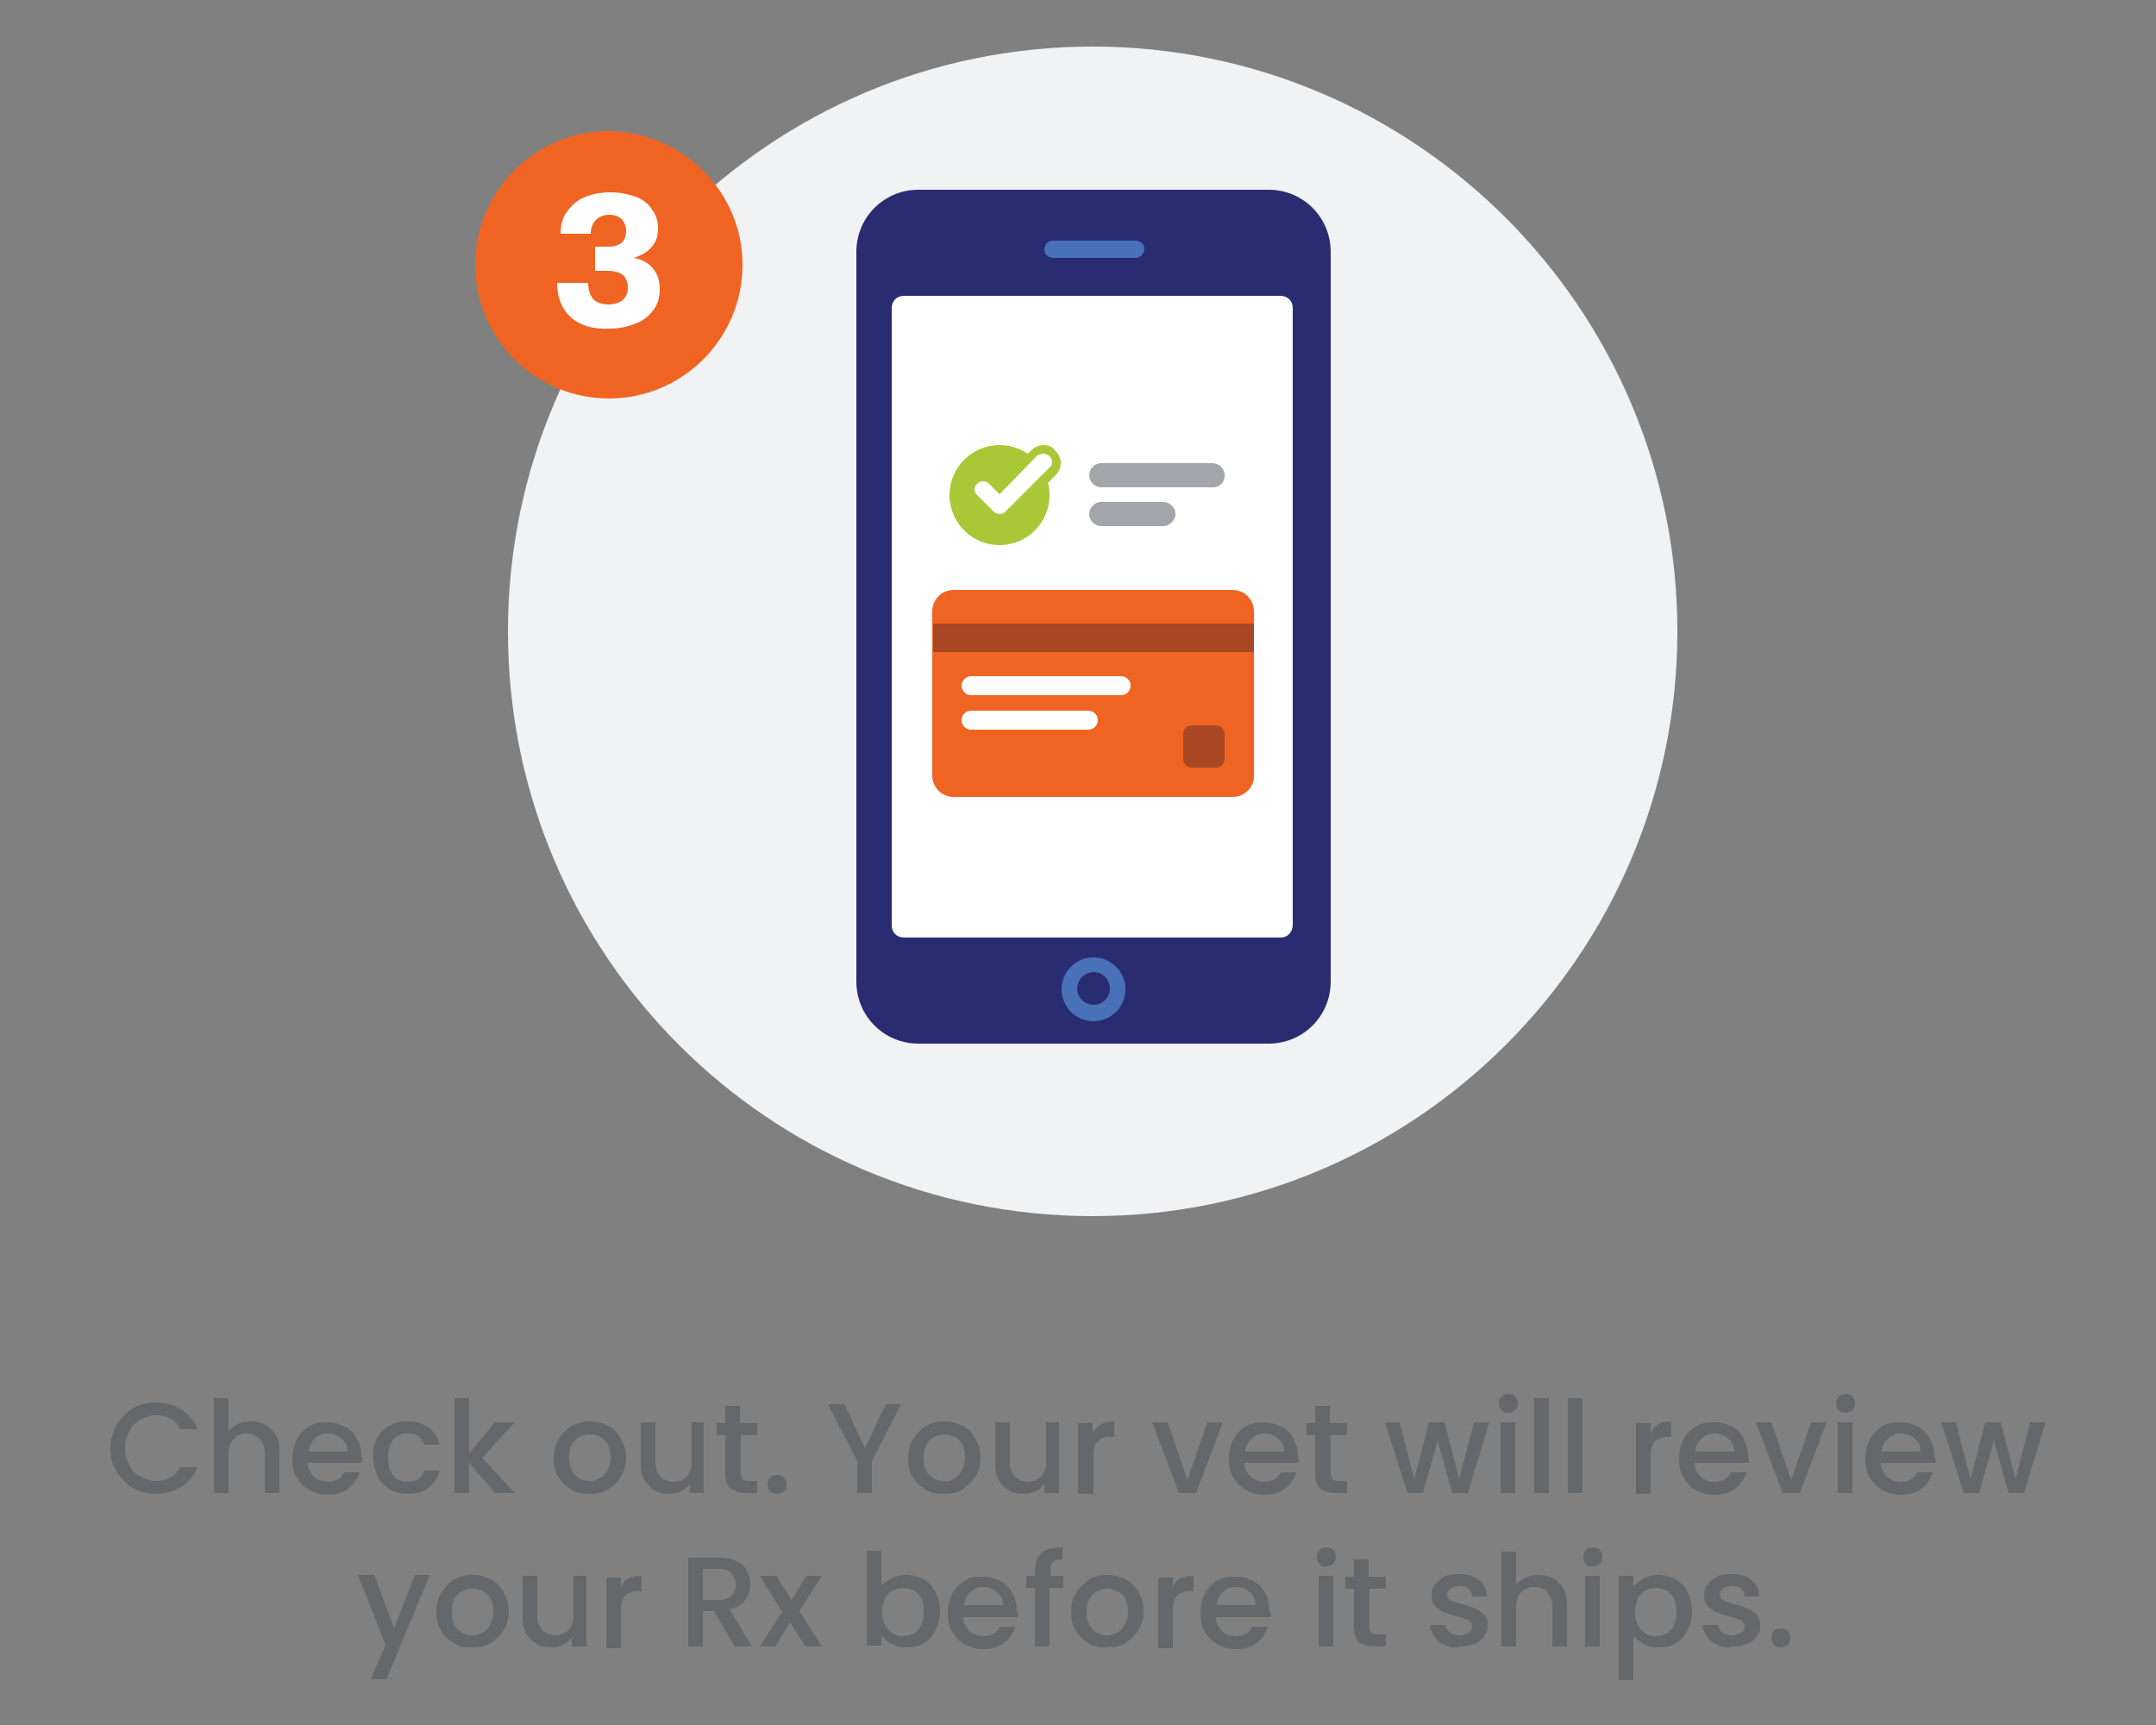 <?xml version="1.0" encoding="utf-8"?>
<!-- Generator: Adobe Illustrator 27.0.1, SVG Export Plug-In . SVG Version: 6.00 Build 0)  -->
<svg version="1.1" id="Layer_1" xmlns="http://www.w3.org/2000/svg" xmlns:xlink="http://www.w3.org/1999/xlink" x="0px" y="0px"
	 viewBox="0 0 250 200" style="enable-background:new 0 0 250 200;" xml:space="preserve">
<rect x="0" y="0" width="250" height="200" fill="#808080" stroke="none"/>
<style type="text/css">
	.st0{fill:#F1F2F3;}
	.st1{fill:#2A2C72;}
	.st2{fill:#FFFFFF;}
	.st3{fill:#4871B8;}
	.st4{fill:#E26B25;}
	.st5{fill:#A94624;}
	.st6{fill:#A2A5A9;}
	.st7{fill:#A9C838;}
	.st8{clip-path:url(#SVGID_00000176011648750999971610000011656180881263150745_);fill:#A0A2A6;}
	.st9{fill:#283172;}
	.st10{fill:#20438B;}
	.st11{fill:#4173B6;}
	.st12{fill:#E95224;}
	.st13{fill:#F06423;}
	.st14{fill:#D65227;}
	.st15{fill:#E6E6E6;}
	.st16{clip-path:url(#SVGID_00000172430450501492628350000016026736848080993700_);fill:#F68A20;}
	.st17{clip-path:url(#SVGID_00000172430450501492628350000016026736848080993700_);fill:#2A2C72;}
	.st18{clip-path:url(#SVGID_00000172430450501492628350000016026736848080993700_);fill:#FFFFFF;}
	.st19{clip-path:url(#SVGID_00000172430450501492628350000016026736848080993700_);fill:#4871B8;}
	.st20{clip-path:url(#SVGID_00000172430450501492628350000016026736848080993700_);fill:#88D0E5;}
	.st21{clip-path:url(#SVGID_00000172430450501492628350000016026736848080993700_);fill:#FAA860;}
	.st22{clip-path:url(#SVGID_00000172430450501492628350000016026736848080993700_);fill:#E26B25;}
	.st23{clip-path:url(#SVGID_00000114761382062637690530000003648487602989703072_);fill:#FFFFFF;}
	.st24{clip-path:url(#SVGID_00000128474394623076792440000015232927076186418320_);fill:#A0A2A6;}
	.st25{clip-path:url(#SVGID_00000075845506104962226590000010340867626220627859_);fill:#F68A20;}
	.st26{clip-path:url(#SVGID_00000075845506104962226590000010340867626220627859_);fill:#2A2C72;}
	.st27{clip-path:url(#SVGID_00000075845506104962226590000010340867626220627859_);fill:#FFFFFF;}
	.st28{clip-path:url(#SVGID_00000075845506104962226590000010340867626220627859_);fill:#4871B8;}
	.st29{clip-path:url(#SVGID_00000075845506104962226590000010340867626220627859_);fill:#88D0E5;}
	.st30{clip-path:url(#SVGID_00000075845506104962226590000010340867626220627859_);fill:#FAA860;}
	.st31{clip-path:url(#SVGID_00000075845506104962226590000010340867626220627859_);fill:#E26B25;}
	.st32{clip-path:url(#SVGID_00000134970737656802531230000014678033226881064623_);fill:#FFFFFF;}
	.st33{clip-path:url(#SVGID_00000104676219244404769250000016342200279816964017_);fill:#F68A20;}
	.st34{clip-path:url(#SVGID_00000104676219244404769250000016342200279816964017_);fill:#2A2C72;}
	.st35{clip-path:url(#SVGID_00000104676219244404769250000016342200279816964017_);fill:#FFFFFF;}
	.st36{clip-path:url(#SVGID_00000104676219244404769250000016342200279816964017_);fill:#4871B8;}
	.st37{clip-path:url(#SVGID_00000104676219244404769250000016342200279816964017_);fill:#88D0E5;}
	.st38{clip-path:url(#SVGID_00000104676219244404769250000016342200279816964017_);fill:#E26B25;}
	.st39{clip-path:url(#SVGID_00000017506166003730247470000015783602590460754569_);fill:#FFFFFF;}
	.st40{fill:#FAA860;}
	.st41{fill:#A0A2A6;}
	.st42{clip-path:url(#SVGID_00000077320879760822190180000010483709376195688585_);fill:#F68A20;}
	.st43{clip-path:url(#SVGID_00000077320879760822190180000010483709376195688585_);fill:#2A2C72;}
	.st44{clip-path:url(#SVGID_00000077320879760822190180000010483709376195688585_);fill:#FFFFFF;}
	.st45{clip-path:url(#SVGID_00000077320879760822190180000010483709376195688585_);fill:#4871B8;}
	.st46{clip-path:url(#SVGID_00000077320879760822190180000010483709376195688585_);fill:#88D0E5;}
	.st47{clip-path:url(#SVGID_00000077320879760822190180000010483709376195688585_);fill:#E26B25;}
	.st48{clip-path:url(#SVGID_00000085230017699413246150000008047578788142216355_);fill:#FFFFFF;}
	.st49{fill:#767A7C;}
	.st50{clip-path:url(#SVGID_00000040536686499201209430000011416715336279347081_);}
	.st51{fill:#C9CBCC;}
	.st52{fill:#9FA1A4;}
	.st53{fill:#8F8F8F;}
	.st54{fill:#59595B;}
	.st55{fill:#828282;}
	.st56{fill:none;}
	.st57{fill:#9DDAEA;}
	.st58{fill:#70B0C4;}
	.st59{fill:#88D0E5;}
	.st60{fill:#263371;}
	.st61{fill:#094E9C;}
	.st62{fill:#253D83;}
	.st63{fill:#919191;}
	.st64{clip-path:url(#SVGID_00000144296597640160408750000016341827637821738411_);fill:#919191;}
	.st65{clip-path:url(#SVGID_00000040556577657567613750000017055131709469516960_);fill:#919191;}
	.st66{fill:#F1855A;}
	.st67{fill:#DA4B26;}
	.st68{fill:none;stroke:#6E6F73;stroke-width:1.567;stroke-linecap:round;stroke-linejoin:round;stroke-miterlimit:10;}
	.st69{fill:#6E6F73;}
	.st70{clip-path:url(#SVGID_00000162347490119675789480000003576621753007563933_);fill:#919191;}
	.st71{fill:#E8E7E5;}
	.st72{fill:#DEDFE0;}
	.st73{fill:#F47734;}
	.st74{fill:#DE4F26;}
	.st75{fill:#F26322;}
	.st76{clip-path:url(#SVGID_00000011006372860082299260000005423789985613520027_);fill:#9FA1A4;}
	.st77{clip-path:url(#SVGID_00000011006372860082299260000005423789985613520027_);}
	.st78{clip-path:url(#SVGID_00000097482894098787387020000015617659493524569520_);fill:#8F8F8F;}
	.st79{fill:#65686B;}
	.st80{fill:none;stroke:#A0A2A6;stroke-width:5;stroke-miterlimit:10;}
	.st81{clip-path:url(#SVGID_00000099658066368084599030000015102748803829785499_);fill:#F68A20;}
	.st82{clip-path:url(#SVGID_00000099658066368084599030000015102748803829785499_);fill:#2A2C72;}
	.st83{clip-path:url(#SVGID_00000099658066368084599030000015102748803829785499_);fill:#FFFFFF;}
	.st84{clip-path:url(#SVGID_00000099658066368084599030000015102748803829785499_);fill:#4871B8;}
	.st85{fill:#5CB1C4;}
	.st86{fill:#6DBACC;}
	.st87{clip-path:url(#SVGID_00000043445172910803468810000012856450621242171039_);fill:#F68A20;}
	.st88{clip-path:url(#SVGID_00000043445172910803468810000012856450621242171039_);fill:#2A2C72;}
	.st89{clip-path:url(#SVGID_00000043445172910803468810000012856450621242171039_);fill:#FFFFFF;}
	.st90{clip-path:url(#SVGID_00000043445172910803468810000012856450621242171039_);fill:#4871B8;}
</style>
<g>
	<g>
		<path class="st79" d="M13.5,165.2c0.5-0.8,1.1-1.4,1.9-1.9c0.8-0.5,1.7-0.7,2.7-0.7c1.1,0,2.1,0.3,2.9,0.8
			c0.9,0.5,1.5,1.3,1.9,2.3h-2c-0.3-0.5-0.6-1-1.1-1.2c-0.5-0.3-1-0.4-1.7-0.4c-0.7,0-1.3,0.2-1.8,0.5c-0.5,0.3-1,0.7-1.3,1.3
			c-0.3,0.6-0.5,1.2-0.5,2s0.2,1.4,0.5,2c0.3,0.6,0.7,1,1.3,1.3c0.5,0.3,1.1,0.5,1.8,0.5c0.6,0,1.2-0.1,1.7-0.4
			c0.5-0.3,0.8-0.7,1.1-1.2h2c-0.4,1-1,1.8-1.9,2.3s-1.8,0.8-2.9,0.8c-1,0-1.9-0.2-2.7-0.7c-0.8-0.5-1.4-1.1-1.9-1.9
			c-0.5-0.8-0.7-1.7-0.7-2.7S13.1,166,13.5,165.2z"/>
		<path class="st79" d="M30.8,165.2c0.5,0.3,0.9,0.7,1.2,1.2c0.3,0.5,0.4,1.2,0.4,1.9v4.8h-1.7v-4.6c0-0.7-0.2-1.3-0.6-1.7
			s-0.9-0.6-1.5-0.6c-0.6,0-1.1,0.2-1.5,0.6c-0.4,0.4-0.6,1-0.6,1.7v4.6h-1.7v-11h1.7v3.8c0.3-0.3,0.7-0.6,1.1-0.8
			c0.4-0.2,0.9-0.3,1.4-0.3C29.8,164.8,30.3,164.9,30.8,165.2z"/>
		<path class="st79" d="M42,169.6h-6.3c0,0.7,0.3,1.2,0.7,1.6c0.4,0.4,1,0.6,1.6,0.6c0.9,0,1.6-0.4,1.9-1.1h1.8
			c-0.2,0.8-0.7,1.4-1.3,1.9c-0.6,0.5-1.5,0.7-2.4,0.7c-0.8,0-1.5-0.2-2.1-0.5c-0.6-0.4-1.1-0.8-1.5-1.5c-0.4-0.6-0.5-1.4-0.5-2.2
			c0-0.8,0.2-1.6,0.5-2.2c0.3-0.6,0.8-1.1,1.4-1.5s1.3-0.5,2.1-0.5c0.8,0,1.5,0.2,2.1,0.5s1.1,0.8,1.4,1.4s0.5,1.3,0.5,2.1
			C42.1,169.1,42,169.4,42,169.6z M40.3,168.3c0-0.6-0.2-1.1-0.7-1.5c-0.4-0.4-1-0.6-1.6-0.6c-0.6,0-1.1,0.2-1.5,0.6
			c-0.4,0.4-0.7,0.9-0.7,1.5H40.3z"/>
		<path class="st79" d="M43.7,166.8c0.3-0.6,0.8-1.1,1.4-1.5c0.6-0.3,1.3-0.5,2.1-0.5c1,0,1.8,0.2,2.5,0.7c0.6,0.5,1.1,1.1,1.3,2
			h-1.8c-0.1-0.4-0.4-0.7-0.7-1c-0.3-0.2-0.7-0.3-1.2-0.3c-0.7,0-1.2,0.2-1.7,0.7c-0.4,0.5-0.6,1.2-0.6,2.1c0,0.9,0.2,1.6,0.6,2.1
			c0.4,0.5,1,0.7,1.7,0.7c1,0,1.6-0.4,1.9-1.3h1.8c-0.2,0.8-0.7,1.5-1.3,2c-0.7,0.5-1.5,0.7-2.4,0.7c-0.8,0-1.5-0.2-2.1-0.5
			c-0.6-0.4-1.1-0.8-1.4-1.5c-0.3-0.6-0.5-1.4-0.5-2.2C43.2,168.2,43.3,167.4,43.7,166.8z"/>
		<path class="st79" d="M55.9,169l3.8,4.1h-2.3l-3-3.5v3.5h-1.7v-11h1.7v6.4l3-3.6h2.3L55.9,169z"/>
		<path class="st79" d="M66.2,172.7c-0.6-0.4-1.1-0.8-1.5-1.5c-0.4-0.6-0.5-1.4-0.5-2.2c0-0.8,0.2-1.6,0.6-2.2s0.9-1.1,1.5-1.5
			c0.6-0.3,1.3-0.5,2.1-0.5c0.8,0,1.5,0.2,2.1,0.5s1.1,0.8,1.5,1.5s0.6,1.4,0.6,2.2c0,0.8-0.2,1.6-0.6,2.2c-0.4,0.6-0.9,1.1-1.5,1.5
			c-0.6,0.4-1.4,0.5-2.1,0.5C67.5,173.2,66.8,173.1,66.2,172.7z M69.5,171.4c0.4-0.2,0.7-0.5,0.9-0.9c0.2-0.4,0.4-0.9,0.4-1.5
			c0-0.6-0.1-1.1-0.3-1.5s-0.5-0.7-0.9-0.9c-0.4-0.2-0.8-0.3-1.2-0.3c-0.4,0-0.8,0.1-1.2,0.3c-0.4,0.2-0.7,0.5-0.9,0.9
			c-0.2,0.4-0.3,0.9-0.3,1.5c0,0.9,0.2,1.6,0.7,2c0.5,0.5,1,0.7,1.7,0.7C68.7,171.8,69.1,171.7,69.5,171.4z"/>
		<path class="st79" d="M81.6,164.9v8.2H80v-1c-0.3,0.3-0.6,0.6-1,0.8c-0.4,0.2-0.9,0.3-1.4,0.3c-0.6,0-1.2-0.1-1.7-0.4
			c-0.5-0.3-0.9-0.7-1.2-1.2s-0.4-1.2-0.4-1.9v-4.8h1.7v4.6c0,0.7,0.2,1.3,0.6,1.7c0.4,0.4,0.9,0.6,1.5,0.6s1.1-0.2,1.5-0.6
			c0.4-0.4,0.6-1,0.6-1.7v-4.6H81.6z"/>
		<path class="st79" d="M85.9,166.3v4.5c0,0.3,0.1,0.5,0.2,0.7c0.1,0.1,0.4,0.2,0.7,0.2h1v1.4h-1.3c-0.8,0-1.3-0.2-1.8-0.5
			c-0.4-0.4-0.6-0.9-0.6-1.7v-4.5h-1v-1.4h1v-2h1.7v2h2v1.4H85.9z"/>
		<path class="st79" d="M89.3,172.9c-0.2-0.2-0.3-0.5-0.3-0.8c0-0.3,0.1-0.6,0.3-0.8c0.2-0.2,0.5-0.3,0.8-0.3c0.3,0,0.6,0.1,0.8,0.3
			s0.3,0.5,0.3,0.8c0,0.3-0.1,0.6-0.3,0.8s-0.5,0.3-0.8,0.3C89.8,173.2,89.5,173.1,89.3,172.9z"/>
		<path class="st79" d="M104.5,162.8l-3.4,6.6v3.7h-1.7v-3.7l-3.4-6.6h1.9l2.4,5.1l2.4-5.1H104.5z"/>
		<path class="st79" d="M107.3,172.7c-0.6-0.4-1.1-0.8-1.5-1.5c-0.4-0.6-0.5-1.4-0.5-2.2c0-0.8,0.2-1.6,0.6-2.2s0.9-1.1,1.5-1.5
			c0.6-0.3,1.3-0.5,2.1-0.5c0.8,0,1.5,0.2,2.1,0.5s1.1,0.8,1.5,1.5s0.6,1.4,0.6,2.2c0,0.8-0.2,1.6-0.6,2.2c-0.4,0.6-0.9,1.1-1.5,1.5
			c-0.6,0.4-1.4,0.5-2.1,0.5C108.6,173.2,107.9,173.1,107.3,172.7z M110.6,171.4c0.4-0.2,0.7-0.5,0.9-0.9c0.2-0.4,0.4-0.9,0.4-1.5
			c0-0.6-0.1-1.1-0.3-1.5s-0.5-0.7-0.9-0.9c-0.4-0.2-0.8-0.3-1.2-0.3c-0.4,0-0.8,0.1-1.2,0.3c-0.4,0.2-0.7,0.5-0.9,0.9
			c-0.2,0.4-0.3,0.9-0.3,1.5c0,0.9,0.2,1.6,0.7,2c0.5,0.5,1,0.7,1.7,0.7C109.8,171.8,110.3,171.7,110.6,171.4z"/>
		<path class="st79" d="M122.8,164.9v8.2h-1.7v-1c-0.3,0.3-0.6,0.6-1,0.8c-0.4,0.2-0.9,0.3-1.4,0.3c-0.6,0-1.2-0.1-1.7-0.4
			c-0.5-0.3-0.9-0.7-1.2-1.2s-0.4-1.2-0.4-1.9v-4.8h1.7v4.6c0,0.7,0.2,1.3,0.6,1.7c0.4,0.4,0.9,0.6,1.5,0.6s1.1-0.2,1.5-0.6
			c0.4-0.4,0.6-1,0.6-1.7v-4.6H122.8z"/>
		<path class="st79" d="M127.7,165.1c0.4-0.2,0.9-0.3,1.5-0.3v1.8h-0.4c-0.7,0-1.2,0.2-1.5,0.5c-0.3,0.3-0.5,0.9-0.5,1.8v4.3H125
			v-8.2h1.7v1.2C126.9,165.7,127.3,165.4,127.7,165.1z"/>
		<path class="st79" d="M137.7,171.6l2.3-6.7h1.8l-3.1,8.2h-2l-3.1-8.2h1.8L137.7,171.6z"/>
		<path class="st79" d="M150.6,169.6h-6.3c0,0.7,0.3,1.2,0.7,1.6c0.4,0.4,1,0.6,1.6,0.6c0.9,0,1.6-0.4,1.9-1.1h1.8
			c-0.2,0.8-0.7,1.4-1.3,1.9c-0.6,0.5-1.5,0.7-2.4,0.7c-0.8,0-1.5-0.2-2.1-0.5c-0.6-0.4-1.1-0.8-1.5-1.5c-0.4-0.6-0.5-1.4-0.5-2.2
			c0-0.8,0.2-1.6,0.5-2.2c0.3-0.6,0.8-1.1,1.4-1.5s1.3-0.5,2.1-0.5c0.8,0,1.5,0.2,2.1,0.5s1.1,0.8,1.4,1.4s0.5,1.3,0.5,2.1
			C150.6,169.1,150.6,169.4,150.6,169.6z M148.9,168.3c0-0.6-0.2-1.1-0.7-1.5c-0.4-0.4-1-0.6-1.6-0.6c-0.6,0-1.1,0.2-1.5,0.6
			c-0.4,0.4-0.7,0.9-0.7,1.5H148.9z"/>
		<path class="st79" d="M154.3,166.3v4.5c0,0.3,0.1,0.5,0.2,0.7c0.1,0.1,0.4,0.2,0.7,0.2h1v1.4h-1.3c-0.8,0-1.3-0.2-1.8-0.5
			c-0.4-0.4-0.6-0.9-0.6-1.7v-4.5h-1v-1.4h1v-2h1.7v2h2v1.4H154.3z"/>
		<path class="st79" d="M172.7,164.9l-2.5,8.2h-1.8l-1.7-6.1l-1.7,6.1h-1.8l-2.6-8.2h1.7l1.7,6.6l1.7-6.6h1.8l1.7,6.6l1.7-6.6H172.7
			z"/>
		<path class="st79" d="M174.1,163.5c-0.2-0.2-0.3-0.5-0.3-0.8c0-0.3,0.1-0.6,0.3-0.8c0.2-0.2,0.5-0.3,0.8-0.3
			c0.3,0,0.6,0.1,0.8,0.3c0.2,0.2,0.3,0.5,0.3,0.8c0,0.3-0.1,0.6-0.3,0.8c-0.2,0.2-0.5,0.3-0.8,0.3
			C174.5,163.8,174.3,163.7,174.1,163.5z M175.7,164.9v8.2H174v-8.2H175.7z"/>
		<path class="st79" d="M179.6,162.1v11h-1.7v-11H179.6z"/>
		<path class="st79" d="M183.5,162.1v11h-1.7v-11H183.5z"/>
		<path class="st79" d="M192.3,165.1c0.4-0.2,0.9-0.3,1.5-0.3v1.8h-0.4c-0.7,0-1.2,0.2-1.5,0.5c-0.3,0.3-0.5,0.9-0.5,1.8v4.3h-1.7
			v-8.2h1.7v1.2C191.6,165.7,191.9,165.4,192.3,165.1z"/>
		<path class="st79" d="M202.8,169.6h-6.3c0,0.7,0.3,1.2,0.7,1.6c0.4,0.4,1,0.6,1.6,0.6c0.9,0,1.6-0.4,1.9-1.1h1.8
			c-0.2,0.8-0.7,1.4-1.3,1.9c-0.6,0.5-1.5,0.7-2.4,0.7c-0.8,0-1.5-0.2-2.1-0.5c-0.6-0.4-1.1-0.8-1.5-1.5c-0.4-0.6-0.5-1.4-0.5-2.2
			c0-0.8,0.2-1.6,0.5-2.2c0.3-0.6,0.8-1.1,1.4-1.5s1.3-0.5,2.1-0.5c0.8,0,1.5,0.2,2.1,0.5s1.1,0.8,1.4,1.4s0.5,1.3,0.5,2.1
			C202.8,169.1,202.8,169.4,202.8,169.6z M201.1,168.3c0-0.6-0.2-1.1-0.7-1.5c-0.4-0.4-1-0.6-1.6-0.6c-0.6,0-1.1,0.2-1.5,0.6
			c-0.4,0.4-0.7,0.9-0.7,1.5H201.1z"/>
		<path class="st79" d="M207.7,171.6l2.3-6.7h1.8l-3.1,8.2h-2l-3.1-8.2h1.8L207.7,171.6z"/>
		<path class="st79" d="M213.2,163.5c-0.2-0.2-0.3-0.5-0.3-0.8c0-0.3,0.1-0.6,0.3-0.8c0.2-0.2,0.5-0.3,0.8-0.3
			c0.3,0,0.6,0.1,0.8,0.3c0.2,0.2,0.3,0.5,0.3,0.8c0,0.3-0.1,0.6-0.3,0.8c-0.2,0.2-0.5,0.3-0.8,0.3
			C213.6,163.8,213.4,163.7,213.2,163.5z M214.8,164.9v8.2h-1.7v-8.2H214.8z"/>
		<path class="st79" d="M224.4,169.6h-6.3c0,0.7,0.3,1.2,0.7,1.6c0.4,0.4,1,0.6,1.6,0.6c0.9,0,1.6-0.4,1.9-1.1h1.8
			c-0.2,0.8-0.7,1.4-1.3,1.9c-0.6,0.5-1.5,0.7-2.4,0.7c-0.8,0-1.5-0.2-2.1-0.5c-0.6-0.4-1.1-0.8-1.5-1.5c-0.4-0.6-0.5-1.4-0.5-2.2
			c0-0.8,0.2-1.6,0.5-2.2c0.3-0.6,0.8-1.1,1.4-1.5s1.3-0.5,2.1-0.5c0.8,0,1.5,0.2,2.1,0.5s1.1,0.8,1.4,1.4s0.5,1.3,0.5,2.1
			C224.5,169.1,224.5,169.4,224.4,169.6z M222.7,168.3c0-0.6-0.2-1.1-0.7-1.5c-0.4-0.4-1-0.6-1.6-0.6c-0.6,0-1.1,0.2-1.5,0.6
			c-0.4,0.4-0.7,0.9-0.7,1.5H222.7z"/>
		<path class="st79" d="M237.2,164.9l-2.5,8.2h-1.8l-1.7-6.1l-1.7,6.1h-1.8l-2.6-8.2h1.7l1.7,6.6l1.7-6.6h1.8l1.7,6.6l1.7-6.6H237.2
			z"/>
		<path class="st79" d="M49.8,182.7l-5,12H43l1.7-4l-3.2-8.1h1.9l2.3,6.2l2.4-6.2H49.8z"/>
		<path class="st79" d="M52.6,190.5c-0.6-0.4-1.1-0.8-1.5-1.5c-0.4-0.6-0.5-1.4-0.5-2.2c0-0.8,0.2-1.6,0.6-2.2s0.9-1.1,1.5-1.5
			c0.6-0.3,1.3-0.5,2.1-0.5c0.8,0,1.5,0.2,2.1,0.5s1.1,0.8,1.5,1.5s0.6,1.4,0.6,2.2c0,0.8-0.2,1.6-0.6,2.2c-0.4,0.6-0.9,1.1-1.5,1.5
			c-0.6,0.4-1.4,0.5-2.1,0.5C53.9,191.1,53.2,190.9,52.6,190.5z M55.9,189.3c0.4-0.2,0.7-0.5,0.9-0.9c0.2-0.4,0.4-0.9,0.4-1.5
			c0-0.6-0.1-1.1-0.3-1.5s-0.5-0.7-0.9-0.9c-0.4-0.2-0.8-0.3-1.2-0.3c-0.4,0-0.8,0.1-1.2,0.3c-0.4,0.2-0.7,0.5-0.9,0.9
			c-0.2,0.4-0.3,0.9-0.3,1.5c0,0.9,0.2,1.6,0.7,2c0.5,0.5,1,0.7,1.7,0.7C55.1,189.6,55.5,189.5,55.9,189.3z"/>
		<path class="st79" d="M68,182.7v8.2h-1.7v-1c-0.3,0.3-0.6,0.6-1,0.8c-0.4,0.2-0.9,0.3-1.4,0.3c-0.6,0-1.2-0.1-1.7-0.4
			c-0.5-0.3-0.9-0.7-1.2-1.2s-0.4-1.2-0.4-1.9v-4.8h1.7v4.6c0,0.7,0.2,1.3,0.6,1.7c0.4,0.4,0.9,0.6,1.5,0.6s1.1-0.2,1.5-0.6
			c0.4-0.4,0.6-1,0.6-1.7v-4.6H68z"/>
		<path class="st79" d="M72.9,183c0.4-0.2,0.9-0.3,1.5-0.3v1.8H74c-0.7,0-1.2,0.2-1.5,0.5c-0.3,0.3-0.5,0.9-0.5,1.8v4.3h-1.7v-8.2
			h1.7v1.2C72.2,183.5,72.5,183.2,72.9,183z"/>
		<path class="st79" d="M85.2,190.9l-2.4-4.1h-1.3v4.1h-1.7v-10.3h3.6c0.8,0,1.5,0.1,2,0.4s1,0.6,1.2,1.1c0.3,0.5,0.4,1,0.4,1.6
			c0,0.7-0.2,1.3-0.6,1.8c-0.4,0.6-1,0.9-1.8,1.1l2.6,4.3H85.2z M81.5,185.5h1.9c0.6,0,1.1-0.2,1.4-0.5s0.5-0.7,0.5-1.3
			s-0.2-1-0.5-1.3c-0.3-0.3-0.8-0.5-1.4-0.5h-1.9V185.5z"/>
		<path class="st79" d="M92.7,186.8l2.6,4.1h-1.9l-1.8-2.8l-1.7,2.8h-1.8l2.6-4l-2.6-4.2h1.9l1.8,2.8l1.7-2.8h1.8L92.7,186.8z"/>
		<path class="st79" d="M103.4,183c0.5-0.3,1.1-0.4,1.7-0.4c0.7,0,1.4,0.2,2,0.5s1,0.8,1.4,1.5c0.3,0.6,0.5,1.4,0.5,2.2
			c0,0.8-0.2,1.6-0.5,2.2c-0.3,0.6-0.8,1.2-1.4,1.5c-0.6,0.4-1.2,0.5-2,0.5c-0.6,0-1.2-0.1-1.7-0.4c-0.5-0.2-0.9-0.6-1.2-1v1.2h-1.7
			v-11h1.7v4C102.5,183.6,102.9,183.2,103.4,183z M106.8,185.3c-0.2-0.4-0.5-0.7-0.9-0.9c-0.4-0.2-0.8-0.3-1.2-0.3
			c-0.4,0-0.8,0.1-1.2,0.3c-0.4,0.2-0.7,0.5-0.9,1s-0.3,0.9-0.3,1.5c0,0.6,0.1,1.1,0.3,1.5c0.2,0.4,0.5,0.7,0.9,1
			c0.4,0.2,0.8,0.3,1.2,0.3c0.4,0,0.8-0.1,1.2-0.3c0.4-0.2,0.7-0.5,0.9-1c0.2-0.4,0.3-0.9,0.3-1.5S107.1,185.8,106.8,185.3z"/>
		<path class="st79" d="M118,187.5h-6.3c0,0.7,0.3,1.2,0.7,1.6c0.4,0.4,1,0.6,1.6,0.6c0.9,0,1.6-0.4,1.9-1.1h1.8
			c-0.2,0.8-0.7,1.4-1.3,1.9c-0.6,0.5-1.5,0.7-2.4,0.7c-0.8,0-1.5-0.2-2.1-0.5c-0.6-0.4-1.1-0.8-1.5-1.5c-0.4-0.6-0.5-1.4-0.5-2.2
			c0-0.8,0.2-1.6,0.5-2.2c0.3-0.6,0.8-1.1,1.4-1.5s1.3-0.5,2.1-0.5c0.8,0,1.5,0.2,2.1,0.5s1.1,0.8,1.4,1.4s0.5,1.3,0.5,2.1
			C118.1,187,118.1,187.2,118,187.5z M116.3,186.1c0-0.6-0.2-1.1-0.7-1.5c-0.4-0.4-1-0.6-1.6-0.6c-0.6,0-1.1,0.2-1.5,0.6
			c-0.4,0.4-0.7,0.9-0.7,1.5H116.3z"/>
		<path class="st79" d="M123.2,184.1h-1.5v6.8H120v-6.8h-1v-1.4h1v-0.6c0-0.9,0.3-1.6,0.8-2.1c0.5-0.4,1.3-0.6,2.4-0.6v1.4
			c-0.5,0-0.9,0.1-1.1,0.3c-0.2,0.2-0.3,0.5-0.3,1v0.6h1.5V184.1z"/>
		<path class="st79" d="M126.2,190.5c-0.6-0.4-1.1-0.8-1.5-1.5c-0.4-0.6-0.5-1.4-0.5-2.2c0-0.8,0.2-1.6,0.6-2.2s0.9-1.1,1.5-1.5
			c0.6-0.3,1.3-0.5,2.1-0.5c0.8,0,1.5,0.2,2.1,0.5s1.1,0.8,1.5,1.5s0.6,1.4,0.6,2.2c0,0.8-0.2,1.6-0.6,2.2c-0.4,0.6-0.9,1.1-1.5,1.5
			c-0.6,0.4-1.4,0.5-2.1,0.5C127.5,191.1,126.8,190.9,126.2,190.5z M129.5,189.3c0.4-0.2,0.7-0.5,0.9-0.9c0.2-0.4,0.4-0.9,0.4-1.5
			c0-0.6-0.1-1.1-0.3-1.5s-0.5-0.7-0.9-0.9c-0.4-0.2-0.8-0.3-1.2-0.3c-0.4,0-0.8,0.1-1.2,0.3c-0.4,0.2-0.7,0.5-0.9,0.9
			c-0.2,0.4-0.3,0.9-0.3,1.5c0,0.9,0.2,1.6,0.7,2c0.5,0.5,1,0.7,1.7,0.7C128.7,189.6,129.1,189.5,129.5,189.3z"/>
		<path class="st79" d="M136.9,183c0.4-0.2,0.9-0.3,1.5-0.3v1.8h-0.4c-0.7,0-1.2,0.2-1.5,0.5c-0.3,0.3-0.5,0.9-0.5,1.8v4.3h-1.7
			v-8.2h1.7v1.2C136.1,183.5,136.5,183.2,136.9,183z"/>
		<path class="st79" d="M147.3,187.5h-6.3c0,0.7,0.3,1.2,0.7,1.6c0.4,0.4,1,0.6,1.6,0.6c0.9,0,1.6-0.4,1.9-1.1h1.8
			c-0.2,0.8-0.7,1.4-1.3,1.9c-0.6,0.5-1.5,0.7-2.4,0.7c-0.8,0-1.5-0.2-2.1-0.5c-0.6-0.4-1.1-0.8-1.5-1.5c-0.4-0.6-0.5-1.4-0.5-2.2
			c0-0.8,0.2-1.6,0.5-2.2c0.3-0.6,0.8-1.1,1.4-1.5s1.3-0.5,2.1-0.5c0.8,0,1.5,0.2,2.1,0.5s1.1,0.8,1.4,1.4s0.5,1.3,0.5,2.1
			C147.4,187,147.4,187.2,147.3,187.5z M145.6,186.1c0-0.6-0.2-1.1-0.7-1.5c-0.4-0.4-1-0.6-1.6-0.6c-0.6,0-1.1,0.2-1.5,0.6
			c-0.4,0.4-0.7,0.9-0.7,1.5H145.6z"/>
		<path class="st79" d="M153,181.3c-0.2-0.2-0.3-0.5-0.3-0.8c0-0.3,0.1-0.6,0.3-0.8c0.2-0.2,0.5-0.3,0.8-0.3c0.3,0,0.6,0.1,0.8,0.3
			c0.2,0.2,0.3,0.5,0.3,0.8c0,0.3-0.1,0.6-0.3,0.8c-0.2,0.2-0.5,0.3-0.8,0.3C153.5,181.7,153.2,181.6,153,181.3z M154.6,182.7v8.2
			h-1.7v-8.2H154.6z"/>
		<path class="st79" d="M158.8,184.1v4.5c0,0.3,0.1,0.5,0.2,0.7c0.1,0.1,0.4,0.2,0.7,0.2h1v1.4h-1.3c-0.8,0-1.3-0.2-1.8-0.5
			c-0.4-0.4-0.6-0.9-0.6-1.7v-4.5h-1v-1.4h1v-2h1.7v2h2v1.4H158.8z"/>
		<path class="st79" d="M167.5,190.7c-0.5-0.2-0.9-0.5-1.2-1s-0.5-0.9-0.5-1.3h1.8c0,0.3,0.2,0.6,0.5,0.9c0.3,0.2,0.7,0.3,1.1,0.3
			c0.5,0,0.8-0.1,1.1-0.3s0.4-0.4,0.4-0.7c0-0.3-0.1-0.5-0.4-0.7s-0.8-0.3-1.4-0.5c-0.6-0.2-1.1-0.3-1.5-0.5s-0.7-0.4-1-0.7
			c-0.3-0.3-0.4-0.8-0.4-1.3c0-0.4,0.1-0.8,0.4-1.2c0.3-0.4,0.6-0.6,1.1-0.9s1-0.3,1.7-0.3c0.9,0,1.7,0.2,2.3,0.7
			c0.6,0.5,0.9,1.1,0.9,1.9h-1.7c0-0.4-0.2-0.7-0.4-0.9s-0.6-0.3-1.1-0.3c-0.4,0-0.8,0.1-1,0.3c-0.2,0.2-0.4,0.4-0.4,0.7
			c0,0.2,0.1,0.4,0.2,0.5c0.2,0.1,0.4,0.3,0.6,0.3c0.2,0.1,0.6,0.2,1,0.3c0.6,0.2,1.1,0.3,1.5,0.5c0.4,0.2,0.7,0.4,1,0.7
			c0.3,0.3,0.4,0.7,0.4,1.3c0,0.5-0.1,0.9-0.4,1.2c-0.3,0.4-0.6,0.7-1.1,0.9s-1,0.3-1.7,0.3C168.6,191.1,168,191,167.5,190.7z"/>
		<path class="st79" d="M180.1,183c0.5,0.3,0.9,0.7,1.2,1.2c0.3,0.5,0.4,1.2,0.4,1.9v4.8H180v-4.6c0-0.7-0.2-1.3-0.6-1.7
			s-0.9-0.6-1.5-0.6c-0.6,0-1.1,0.2-1.5,0.6c-0.4,0.4-0.6,1-0.6,1.7v4.6h-1.7v-11h1.7v3.8c0.3-0.3,0.7-0.6,1.1-0.8
			c0.4-0.2,0.9-0.3,1.4-0.3C179.1,182.6,179.6,182.7,180.1,183z"/>
		<path class="st79" d="M183.9,181.3c-0.2-0.2-0.3-0.5-0.3-0.8c0-0.3,0.1-0.6,0.3-0.8c0.2-0.2,0.5-0.3,0.8-0.3
			c0.3,0,0.6,0.1,0.8,0.3c0.2,0.2,0.3,0.5,0.3,0.8c0,0.3-0.1,0.6-0.3,0.8c-0.2,0.2-0.5,0.3-0.8,0.3
			C184.4,181.7,184.1,181.6,183.9,181.3z M185.5,182.7v8.2h-1.7v-8.2H185.5z"/>
		<path class="st79" d="M190.6,183c0.5-0.3,1.1-0.4,1.7-0.4c0.7,0,1.4,0.2,2,0.5c0.6,0.4,1.1,0.8,1.4,1.5c0.3,0.6,0.5,1.4,0.5,2.2
			c0,0.8-0.2,1.6-0.5,2.2c-0.3,0.6-0.8,1.2-1.4,1.5c-0.6,0.4-1.2,0.5-2,0.5c-0.6,0-1.2-0.1-1.7-0.4c-0.5-0.3-0.9-0.6-1.2-0.9v5.1
			h-1.7v-12.1h1.7v1.2C189.8,183.6,190.1,183.3,190.6,183z M194.1,185.3c-0.2-0.4-0.5-0.7-0.9-0.9c-0.4-0.2-0.8-0.3-1.2-0.3
			c-0.4,0-0.8,0.1-1.2,0.3c-0.4,0.2-0.7,0.5-0.9,1s-0.3,0.9-0.3,1.5c0,0.6,0.1,1.1,0.3,1.5c0.2,0.4,0.5,0.7,0.9,1
			c0.4,0.2,0.8,0.3,1.2,0.3c0.4,0,0.8-0.1,1.2-0.3c0.4-0.2,0.7-0.5,0.9-1c0.2-0.4,0.3-0.9,0.3-1.5S194.3,185.8,194.1,185.3z"/>
		<path class="st79" d="M199.1,190.7c-0.5-0.2-0.9-0.5-1.2-1s-0.5-0.9-0.5-1.3h1.8c0,0.3,0.2,0.6,0.5,0.9c0.3,0.2,0.7,0.3,1.1,0.3
			c0.5,0,0.8-0.1,1.1-0.3s0.4-0.4,0.4-0.7c0-0.3-0.1-0.5-0.4-0.7s-0.8-0.3-1.4-0.5c-0.6-0.2-1.1-0.3-1.5-0.5s-0.7-0.4-1-0.7
			c-0.3-0.3-0.4-0.8-0.4-1.3c0-0.4,0.1-0.8,0.4-1.2c0.3-0.4,0.6-0.6,1.1-0.9s1-0.3,1.7-0.3c0.9,0,1.7,0.2,2.3,0.7
			c0.6,0.5,0.9,1.1,0.9,1.9h-1.7c0-0.4-0.2-0.7-0.4-0.9s-0.6-0.3-1.1-0.3c-0.4,0-0.8,0.1-1,0.3c-0.2,0.2-0.4,0.4-0.4,0.7
			c0,0.2,0.1,0.4,0.2,0.5c0.2,0.1,0.4,0.3,0.6,0.3c0.2,0.1,0.6,0.2,1,0.3c0.6,0.2,1.1,0.3,1.5,0.5c0.4,0.2,0.7,0.4,1,0.7
			c0.3,0.3,0.4,0.7,0.4,1.3c0,0.5-0.1,0.9-0.4,1.2c-0.3,0.4-0.6,0.7-1.1,0.9s-1,0.3-1.7,0.3C200.2,191.1,199.6,191,199.1,190.7z"/>
		<path class="st79" d="M205.7,190.7c-0.2-0.2-0.3-0.5-0.3-0.8c0-0.3,0.1-0.6,0.3-0.8c0.2-0.2,0.5-0.3,0.8-0.3
			c0.3,0,0.6,0.1,0.8,0.3s0.3,0.5,0.3,0.8c0,0.3-0.1,0.6-0.3,0.8s-0.5,0.3-0.8,0.3C206.2,191,205.9,190.9,205.7,190.7z"/>
	</g>
	<g>
		<g>
			<path class="st0" d="M126.7,141c37.4,0,67.8-30.4,67.8-67.8c0-37.4-30.4-67.8-67.8-67.8c-37.4,0-67.8,30.4-67.8,67.8
				C58.9,110.7,89.2,141,126.7,141"/>
			<path class="st13" d="M86.1,30.7c0,8.5-6.9,15.5-15.5,15.5c-8.5,0-15.5-6.9-15.5-15.5c0-8.5,6.9-15.5,15.5-15.5
				C79.1,15.3,86.1,22.2,86.1,30.7"/>
			<path class="st2" d="M66.2,36.8c-1-0.9-1.6-2.2-1.6-4h3.6c0,0.8,0.2,1.4,0.6,1.9c0.4,0.4,1,0.6,1.8,0.6c0.7,0,1.2-0.2,1.6-0.5
				c0.4-0.4,0.6-0.8,0.6-1.4c0-1.4-0.8-2-2.4-2H69v-2.8h1.5c1.4,0,2.1-0.6,2.1-1.9c0-0.5-0.2-0.9-0.5-1.3c-0.4-0.3-0.8-0.5-1.4-0.5
				c-0.7,0-1.2,0.2-1.6,0.6c-0.4,0.4-0.6,0.9-0.6,1.6H65c0-1,0.2-1.8,0.7-2.5c0.5-0.7,1.1-1.3,2-1.7c0.9-0.4,1.9-0.6,3.1-0.6
				c1.1,0,2,0.2,2.9,0.5c0.8,0.3,1.5,0.8,1.9,1.5c0.5,0.6,0.7,1.4,0.7,2.2c0,0.8-0.2,1.5-0.7,2.1c-0.5,0.6-1.2,1-2.1,1.3
				c1,0.2,1.7,0.6,2.2,1.2c0.5,0.6,0.8,1.4,0.8,2.4c0,0.9-0.2,1.7-0.7,2.4c-0.5,0.7-1.2,1.3-2.1,1.6c-0.9,0.4-1.9,0.6-3.1,0.6
				C68.7,38.2,67.2,37.7,66.2,36.8"/>
		</g>
		<path class="st1" d="M147.1,121h-40.6c-4,0-7.2-3.2-7.2-7.2V29.2c0-4,3.2-7.2,7.2-7.2h40.6c4,0,7.2,3.2,7.2,7.2v84.6
			C154.3,117.8,151.1,121,147.1,121"/>
		<path class="st2" d="M148.5,108.7h-43.7c-0.8,0-1.4-0.6-1.4-1.4V35.7c0-0.8,0.6-1.4,1.4-1.4h43.7c0.8,0,1.4,0.6,1.4,1.4v71.5
			C149.9,108.1,149.3,108.7,148.5,108.7"/>
		<path class="st3" d="M126.8,112.7c1.1,0,1.9,0.9,1.9,1.9c0,1.1-0.9,1.9-1.9,1.9c-1.1,0-1.9-0.9-1.9-1.9
			C124.9,113.6,125.8,112.7,126.8,112.7 M126.8,111c-2,0-3.7,1.6-3.7,3.7c0,2,1.6,3.7,3.7,3.7c2,0,3.7-1.6,3.7-3.7
			C130.5,112.6,128.8,111,126.8,111"/>
		<path class="st3" d="M131.7,29.9h-9.6c-0.5,0-1-0.4-1-1c0-0.5,0.4-1,1-1h9.6c0.5,0,1,0.4,1,1C132.6,29.5,132.2,29.9,131.7,29.9"/>
		<path class="st13" d="M142.9,92.4h-32.3c-1.4,0-2.5-1.1-2.5-2.5V70.9c0-1.4,1.1-2.5,2.5-2.5h32.3c1.4,0,2.5,1.1,2.5,2.5v19.1
			C145.4,91.3,144.3,92.4,142.9,92.4"/>
		<rect x="108.2" y="72.3" class="st5" width="37.2" height="3.3"/>
		<path class="st5" d="M138.2,84.1h2.8c0.6,0,1,0.5,1,1V88c0,0.6-0.5,1-1,1h-2.8c-0.6,0-1-0.5-1-1v-2.8
			C137.1,84.6,137.6,84.1,138.2,84.1"/>
		<path class="st2" d="M130,80.6h-17.4c-0.6,0-1.1-0.5-1.1-1.1s0.5-1.1,1.1-1.1H130c0.6,0,1.1,0.5,1.1,1.1S130.6,80.6,130,80.6"/>
		<path class="st2" d="M126.2,84.6h-13.6c-0.6,0-1.1-0.5-1.1-1.1s0.5-1.1,1.1-1.1h13.6c0.6,0,1.1,0.5,1.1,1.1S126.8,84.6,126.2,84.6
			"/>
		<path class="st6" d="M140.7,56.5h-13c-0.7,0-1.4-0.6-1.4-1.4c0-0.7,0.6-1.4,1.4-1.4h12.9c0.7,0,1.4,0.6,1.4,1.4v0.1
			C142,55.9,141.4,56.5,140.7,56.5"/>
		<path class="st6" d="M134.9,61h-7.2c-0.7,0-1.4-0.6-1.4-1.4c0-0.7,0.6-1.4,1.4-1.4h7.2c0.7,0,1.4,0.6,1.4,1.4v0.1
			C136.2,60.4,135.6,61,134.9,61"/>
		<path class="st7" d="M121.7,57.4c0,3.2-2.6,5.8-5.8,5.8c-3.2,0-5.8-2.6-5.8-5.8c0-3.2,2.6-5.8,5.8-5.8
			C119.1,51.6,121.7,54.2,121.7,57.4"/>
		<path class="st2" d="M115.9,60.2c-0.4,0-0.8-0.2-1-0.4l-1.9-1.9c-0.3-0.3-0.4-0.6-0.4-1c0-0.4,0.2-0.8,0.4-1
			c0.3-0.3,0.6-0.4,1-0.4c0.4,0,0.8,0.2,1,0.4l0.9,0.9l4-4.1c0.3-0.3,0.6-0.4,1-0.4c0.4,0,0.8,0.2,1,0.4c0.3,0.3,0.4,0.6,0.4,1
			c0,0.4-0.2,0.8-0.4,1l-5.1,5.1C116.7,60,116.3,60.2,115.9,60.2"/>
		<path class="st7" d="M121,52.6c0.2,0,0.5,0.1,0.7,0.3c0.4,0.4,0.4,1,0,1.3l-5.1,5.1c-0.2,0.2-0.4,0.3-0.7,0.3
			c-0.2,0-0.5-0.1-0.7-0.3l-1.9-1.9c-0.4-0.4-0.4-1,0-1.3c0.2-0.2,0.4-0.3,0.7-0.3c0.2,0,0.5,0.1,0.7,0.3l1.2,1.2l4.4-4.5
			C120.5,52.7,120.8,52.6,121,52.6 M121,51.6c-0.5,0-1,0.2-1.4,0.6l-3.7,3.7l-0.5-0.5c-0.4-0.4-0.9-0.6-1.4-0.6
			c-0.5,0-1,0.2-1.4,0.6c-0.8,0.8-0.8,2.1,0,2.9l1.9,1.9c0.4,0.4,0.9,0.6,1.4,0.6c0.5,0,1-0.2,1.4-0.6l5.1-5.1
			c0.4-0.4,0.6-0.9,0.6-1.4c0-0.5-0.2-1-0.6-1.4C122.1,51.8,121.6,51.6,121,51.6"/>
	</g>
</g>
</svg>
